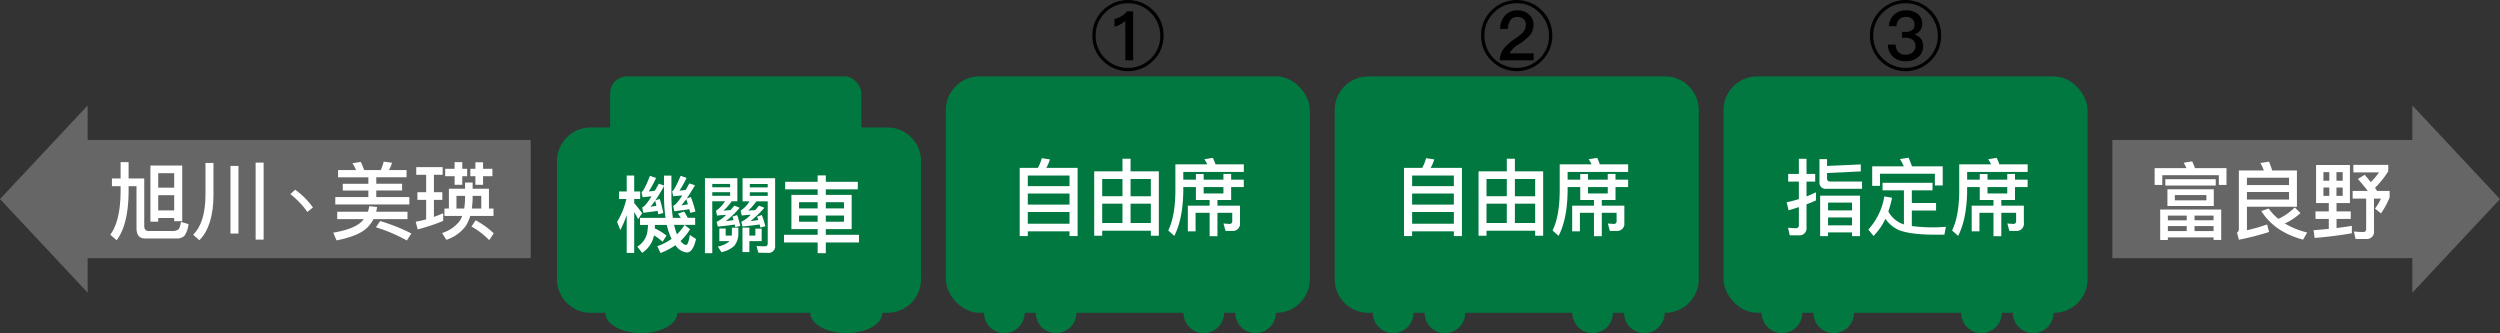 <svg xmlns="http://www.w3.org/2000/svg" xmlns:xlink="http://www.w3.org/1999/xlink" width="683.143" height="91.028" viewBox="0 0 683.143 91.028">
  <rect x="0" y="0" width="683.143" height="91.028" fill="#333333" stroke="none"/>
  <defs>
    <clipPath id="clip-path">
      <rect id="長方形_8" data-name="長方形 8" width="683.143" height="91.028" transform="translate(0 -0.001)" fill="none"/>
    </clipPath>
  </defs>
  <g id="グループ_3" data-name="グループ 3" transform="translate(0 0)">
    <rect id="長方形_1" data-name="長方形 1" width="124.982" height="32.299" transform="translate(20.042 38.245)" fill="#666"/>
    <path id="パス_1" data-name="パス 1" d="M0,54.395,23.954,79.976V28.815Z" fill="#666"/>
    <g id="グループ_2" data-name="グループ 2">
      <g id="グループ_1" data-name="グループ 1" clip-path="url(#clip-path)">
        <path id="パス_2" data-name="パス 2" d="M39.647,65.165q-2.346,0-2.345-2.829V50.885H35.14v1.5c-.046,6.047-1.149,10.462-3.265,13.268L30.127,64.13c1.84-2.437,2.783-6.37,2.828-11.75v-1.5H30.587V48.77h2.368V44.309H35.14V48.77h4.277V61.762c0,.9.414,1.357,1.243,1.357h6.6a2.549,2.549,0,0,0,1.38-.369c.368-.229.621-.942.805-2.115l2.07.6a6.927,6.927,0,0,1-1.127,3.22,3.078,3.078,0,0,1-2.184.712Zm3.588-4.6H41.1V45.228h8.692V60.451H47.6v-.873H43.235ZM47.6,47.321H43.235v3.955H47.6Zm0,6.024H43.235v4.14H47.6Z" fill="#fff"/>
        <path id="パス_3" data-name="パス 3" d="M58.333,44.515v8.969q-.069,8.346-3.863,12.164l-1.679-1.494C55,61.946,56.1,58.381,56.149,53.484V44.515Zm6.829,19.293H62.977V45.343h2.185Zm6.876,1.656H69.853V44.423h2.185Z" fill="#fff"/>
        <path id="パス_4" data-name="パス 4" d="M83.439,54.22a23.893,23.893,0,0,1,2.07,2.461l-1.517,1.241a20.427,20.427,0,0,0-2-2.46,23.773,23.773,0,0,0-2.645-2.415l1.311-1.195a20.454,20.454,0,0,1,2.782,2.368" fill="#fff"/>
        <path id="パス_5" data-name="パス 5" d="M103.05,56.566c-.07.46-.161.874-.252,1.288h8.553v2.023h-9.29a8.951,8.951,0,0,1-2.069,2.645c-1.518,1.333-4.187,2.391-8.026,3.173l-.9-2.115c3.311-.576,5.679-1.4,7.151-2.507a7.352,7.352,0,0,0,1.2-1.2H92.149V57.854h8.395a12.134,12.134,0,0,0,.367-1.518Zm-5.772-10.1a11.719,11.719,0,0,0-.966-1.862l2.278-.368a23.717,23.717,0,0,1,.918,2.23h4.554a13.517,13.517,0,0,0,.781-2.3l2.276.3a8.326,8.326,0,0,1-.826,2H111.1v1.978H102.82v1.77h7.06v1.84h-7.06v1.794h9.036v2.023H91.621V53.853h9.038V52.059H93.668v-1.84h6.991v-1.77H92.381V46.471Zm15.131,17.338-1.241,1.909a44.275,44.275,0,0,0-8.44-3.61l1.15-1.7a49.643,49.643,0,0,1,8.531,3.4" fill="#fff"/>
        <path id="パス_6" data-name="パス 6" d="M116.454,52.518v-4.76h-2.713V45.666h7.219v2.092h-2.391v4.76h2.3v2.093h-2.3v4.668c.851-.322,1.7-.645,2.53-1.012v2.092a49.493,49.493,0,0,1-6.968,2.323L113.6,60.59c.966-.185,1.909-.392,2.852-.645V54.611h-2.392V52.518Zm17.154,4.461h1.242V59H128.5a11.734,11.734,0,0,1-1.2,2.713,10.774,10.774,0,0,1-5.335,3.817L120.8,63.671a9.5,9.5,0,0,0,4.9-3.4,9.119,9.119,0,0,0,.6-1.264h-4.851V56.979h1.219v-5.4h4.415v-1.7h2.069v1.7h4.461Zm-7.289-12.67v1.817h1.333v2.023h-1.333v2.346h-2.093V48.149h-2.575V46.126h2.575V44.309Zm.528,12.67c.115-.759.185-1.541.231-2.368V53.53h-2.346v3.449ZM132,44.332v1.794h2.552v2.023H132v2.346h-2.093V48.149h-1.38V46.126h1.38V44.332Zm2.919,19.43-1.241,1.864a20.734,20.734,0,0,0-4.852-3.726l1.15-1.7a22.725,22.725,0,0,1,4.943,3.564m-5.771-9.151c-.046.851-.115,1.632-.207,2.368h2.575V53.53h-2.368Z" fill="#fff"/>
        <rect id="長方形_2" data-name="長方形 2" width="85.88" height="32.299" transform="translate(577.221 38.245)" fill="#666"/>
        <path id="パス_7" data-name="パス 7" d="M683.143,54.4,659.19,28.814V79.976Z" fill="#666"/>
        <path id="パス_8" data-name="パス 8" d="M608.408,50.54h-2.093V47.872H590.863V50.54H588.77v-4.6h8.692a12.7,12.7,0,0,0-.759-1.472l2.323-.367a15.5,15.5,0,0,1,.758,1.839h8.624Zm-1.45,15.015h-2.091v-.69H592.38v.713h-2.093V57.253h16.671ZM605.464,50.7H591.69V48.976h13.774Zm-.529,5.587h-12.67V51.713h12.67Zm-7.4,2.622h-5.15V60.2h5.15Zm0,2.874h-5.15V63.14h5.15Zm5.38-8.486h-8.623v1.449h8.623Zm-3.242,6.9h5.2V58.91h-5.2Zm5.2,1.587h-5.2V63.14h5.2Z" fill="#fff"/>
        <path id="パス_9" data-name="パス 9" d="M620.892,46.585h6.761v9.91H613.994v6.416a46.933,46.933,0,0,0,5.519-1.587l.529,2.07a74.035,74.035,0,0,1-8.256,2.116l-.505-1.978a.962.962,0,0,0,.505-.874V46.585h6.83a15.42,15.42,0,0,0-.942-2.047l2.344-.368c.3.713.6,1.518.874,2.415m4.6,1.978h-11.5v2h11.5Zm-11.5,5.955h11.5V52.472h-11.5Zm14.625,3.7a15.992,15.992,0,0,1-4.277,2.852,21.986,21.986,0,0,0,6.117,2.46l-1.127,1.955c-5.266-1.426-9.061-4.047-11.4-7.819l2-.689a14.024,14.024,0,0,0,2.644,2.828,15.13,15.13,0,0,0,4.485-3.127Z" fill="#fff"/>
        <path id="パス_10" data-name="パス 10" d="M642.132,45.09V55.483h-3.656V57.76h3.886v2.07h-3.886v2.483c1.495-.184,2.9-.391,4.185-.6v2.023c-2.967.528-6.347.966-10.164,1.287l-.3-2.115c1.472-.115,2.852-.23,4.162-.368V59.83h-3.632V57.76h3.632V55.483h-3.472V45.09ZM636.5,47.045h-1.609V49.39H636.5Zm0,4.208h-1.609v2.276H636.5Zm1.955-1.864h1.7V47.044h-1.7Zm1.7,1.864h-1.7v2.276h1.7Zm7.681-1.472a21.234,21.234,0,0,0,2.253-2.668h-7.013V45.044h9.543v1.748a25.613,25.613,0,0,1-3.634,4.552c.207.276.391.552.576.829h3.425v1.77a21.891,21.891,0,0,1-2.368,4.369L648.984,57a14.559,14.559,0,0,0,1.633-2.737h-1.908v8.785a1.961,1.961,0,0,1-2.162,2.253h-2.874l-.46-2.046c.92.091,1.77.137,2.6.137.505,0,.758-.3.758-.873V54.264h-3.7V52.173h4.139c-.781-1.036-1.679-2.117-2.713-3.266l1.862-1.149c.621.712,1.173,1.378,1.679,2.023" fill="#fff"/>
        <path id="長方形_3" data-name="長方形 3" d="M9.2,0H90.287a9.2,9.2,0,0,1,9.2,9.2V41.445a9.2,9.2,0,0,1-9.2,9.2H9.2a9.2,9.2,0,0,1-9.2-9.2V9.2A9.2,9.2,0,0,1,9.2,0Z" transform="translate(152.197 34.834)" fill="#007840"/>
        <path id="パス_11" data-name="パス 11" d="M185.094,85.476c0,3.066-4.407,5.551-9.844,5.551s-9.845-2.485-9.845-5.551,4.408-5.551,9.845-5.551,9.844,2.485,9.844,5.551" fill="#007840"/>
        <path id="パス_12" data-name="パス 12" d="M241.115,85.476c0,3.066-4.407,5.551-9.844,5.551s-9.845-2.485-9.845-5.551,4.408-5.551,9.845-5.551,9.844,2.485,9.844,5.551" fill="#007840"/>
        <rect id="長方形_4" data-name="長方形 4" width="99.483" height="64.598" rx="9.196" transform="translate(258.453 20.878)" fill="#007840"/>
        <path id="パス_13" data-name="パス 13" d="M279.988,85.476a5.551,5.551,0,1,1-5.551-5.551,5.551,5.551,0,0,1,5.551,5.551" fill="#007840"/>
        <path id="パス_14" data-name="パス 14" d="M294.125,85.476a5.551,5.551,0,1,1-5.551-5.551,5.551,5.551,0,0,1,5.551,5.551" fill="#007840"/>
        <path id="パス_15" data-name="パス 15" d="M334.492,85.476a5.551,5.551,0,1,1-5.551-5.551,5.551,5.551,0,0,1,5.551,5.551" fill="#007840"/>
        <path id="パス_16" data-name="パス 16" d="M348.63,85.476a5.551,5.551,0,1,1-5.551-5.551,5.551,5.551,0,0,1,5.551,5.551" fill="#007840"/>
        <path id="長方形_5" data-name="長方形 5" d="M9.2,0H90.287a9.2,9.2,0,0,1,9.2,9.2V55.4a9.2,9.2,0,0,1-9.2,9.2H9.2A9.2,9.2,0,0,1,0,55.4V9.2A9.2,9.2,0,0,1,9.2,0Z" transform="translate(364.709 20.878)" fill="#007840"/>
        <path id="パス_17" data-name="パス 17" d="M386.244,85.476a5.551,5.551,0,1,1-5.551-5.551,5.551,5.551,0,0,1,5.551,5.551" fill="#007840"/>
        <path id="パス_18" data-name="パス 18" d="M400.381,85.476a5.551,5.551,0,1,1-5.551-5.551,5.551,5.551,0,0,1,5.551,5.551" fill="#007840"/>
        <path id="パス_19" data-name="パス 19" d="M440.748,85.476a5.551,5.551,0,1,1-5.551-5.551,5.551,5.551,0,0,1,5.551,5.551" fill="#007840"/>
        <path id="パス_20" data-name="パス 20" d="M454.886,85.476a5.551,5.551,0,1,1-5.551-5.551,5.551,5.551,0,0,1,5.551,5.551" fill="#007840"/>
        <rect id="長方形_6" data-name="長方形 6" width="99.483" height="64.598" rx="9.196" transform="translate(470.965 20.878)" fill="#007840"/>
        <path id="パス_21" data-name="パス 21" d="M492.5,85.476a5.551,5.551,0,1,1-5.551-5.551,5.551,5.551,0,0,1,5.551,5.551" fill="#007840"/>
        <path id="パス_22" data-name="パス 22" d="M506.637,85.476a5.551,5.551,0,1,1-5.551-5.551,5.551,5.551,0,0,1,5.551,5.551" fill="#007840"/>
        <path id="パス_23" data-name="パス 23" d="M547.005,85.476a5.552,5.552,0,1,1-5.552-5.551,5.551,5.551,0,0,1,5.552,5.551" fill="#007840"/>
        <path id="パス_24" data-name="パス 24" d="M561.142,85.476a5.552,5.552,0,1,1-5.551-5.551,5.551,5.551,0,0,1,5.551,5.551" fill="#007840"/>
        <path id="パス_25" data-name="パス 25" d="M173.3,69.114h-2.048V58.743a26.9,26.9,0,0,1-1.747,4.116l-.874-2.23a21.087,21.087,0,0,0,2.529-6.255h-2V52.327h2.092V47.959H173.3v4.368h1.631v2.047H173.3V55.5c.735.85,1.448,1.77,2.183,2.76l-1.1,1.632c-.414-.782-.759-1.426-1.08-1.955ZM184.57,67a17.774,17.774,0,0,1-4.093,2.139l-.851-1.863a15.85,15.85,0,0,0,3.886-2,17.44,17.44,0,0,1-1.289-3.7.258.258,0,0,1-.022-.114h-3.243c0,.321-.022.644-.022.942a16.884,16.884,0,0,1,3.2,1.978l-1.081,1.679a15.428,15.428,0,0,0-2.345-1.748v.023a7.394,7.394,0,0,1-3.242,4.76l-1.334-1.7a5.789,5.789,0,0,0,2.759-4c.091-.553.138-1.2.185-1.932h-2.185V59.525h6.966a42.436,42.436,0,0,1-.412-6.163V50.879q-1.345,2.344-2.345,3.863l1.172-.391a31.7,31.7,0,0,1,.966,3.863l-1.358.346-.183-.944c-1.149.185-2.461.345-3.91.529l-.321-1.449c.574-.207,1.425-1.219,2.576-3.057-.782.091-1.588.16-2.438.253l-.3-1.4c.459-.207,1.218-1.678,2.3-4.437l1.679.574a35.094,35.094,0,0,1-2,3.7c.6-.068,1.149-.138,1.655-.206.345-.6.712-1.242,1.08-1.932l1.427.506V47.981h2.023v5.381a44.818,44.818,0,0,0,.391,6.163h2.161a10.626,10.626,0,0,0-.782-1.127l1.679-.6a10.328,10.328,0,0,1,.989,1.724h2.047v1.932H184.2a18.135,18.135,0,0,0,.783,2.575,13.881,13.881,0,0,0,2.069-2.553l1.517,1.15a14.87,14.87,0,0,1-2.6,3.22c.55.712,1.056,1.081,1.541,1.081.368,0,.711-.92.987-2.737l1.7,1.126c-.552,2.438-1.4,3.68-2.507,3.68a4.264,4.264,0,0,1-3.127-2m-6.83-10.485,1.655-.3c-.137-.484-.252-.944-.368-1.38a19.232,19.232,0,0,1-1.287,1.679m12.3,1.31-1.425.345-.23-.988c-1.218.183-2.6.368-4.117.551l-.321-1.471c.552-.184,1.4-1.15,2.507-2.852-.783.069-1.61.138-2.483.231l-.3-1.334c.436-.207,1.218-1.633,2.322-4.254l1.633.574a34.268,34.268,0,0,1-1.955,3.5c.621-.093,1.2-.161,1.7-.23.321-.552.666-1.15,1.011-1.771l1.541.506c-.852,1.448-1.61,2.644-2.254,3.587l1.127-.367a29.1,29.1,0,0,1,1.241,3.977m-3.84-1.7c.644-.092,1.241-.207,1.793-.3q-.24-.759-.481-1.38c-.507.69-.944,1.265-1.312,1.679" fill="#fff"/>
        <path id="パス_26" data-name="パス 26" d="M201.485,54.995h-1.518a17.948,17.948,0,0,1-2.276,2.575c.6-.046,1.241-.115,1.954-.161.322-.391.667-.805,1.035-1.219l1.448.575a24.124,24.124,0,0,1-3.817,3.68c.644-.093,1.357-.185,2.139-.3-.092-.345-.207-.666-.3-.966l1.288-.413c.3.851.575,1.839.85,2.966l-1.356.322c-.046-.253-.115-.483-.161-.69q-2.482.345-4.622.552l-.323-1.288a8.9,8.9,0,0,0,2.6-1.931q-1.344.1-2.483.207l-.3-1.311a8.328,8.328,0,0,0,2.461-2.6h-3.473V69.182h-2V48.694h8.854Zm-1.978-4.738h-4.875v.92h4.875ZM194.632,53.5h4.875v-.988h-4.875Zm3.656,8.946v1.931h1.656a2.28,2.28,0,0,0,.046-.368V62.215h1.771v1.793a5.164,5.164,0,0,1-1.15,3.2,7.3,7.3,0,0,1-3.472,1.7l-.989-1.541a6.933,6.933,0,0,0,2.989-1.265c.046-.069.115-.138.161-.207h-2.736V62.445Zm8.394-7.428a14.978,14.978,0,0,1-2.231,2.53c.575-.046,1.218-.092,1.909-.138.344-.391.689-.805,1.057-1.219l1.449.575a24.815,24.815,0,0,1-3.817,3.656c.644-.091,1.38-.183,2.161-.3-.115-.323-.229-.644-.322-.944l1.288-.413a26.86,26.86,0,0,1,.966,3.058l-1.357.345c-.069-.3-.137-.575-.207-.828q-2.553.345-4.691.552l-.321-1.288a8.888,8.888,0,0,0,2.6-1.932q-1.344.1-2.483.207l-.3-1.31a8.272,8.272,0,0,0,2.438-2.553H202.91V48.694h8.9v18.4a1.792,1.792,0,0,1-2.046,2c-.874,0-1.725-.022-2.553-.046l-.482-1.816c.827.046,1.586.068,2.3.068q.759,0,.758-.827V55.017Zm-1.909,7.175v2.184h1.633V62.491h1.724v3.4h-3.357v2.989h-1.886V62.192Zm5.012-11.911h-4.9v.92h4.9Zm-4.9,3.242h4.9v-.989h-4.9Z" fill="#fff"/>
        <path id="パス_27" data-name="パス 27" d="M223.426,53.247V51.729H214.55V49.683h8.876V47.935h2.231v1.748H234.4v2.046h-8.738v1.518h7.059v9.359h-7.059v1.563h9.059v2.093h-9.059v2.92h-2.231v-2.92h-9.2V64.169h9.2V62.606h-7.175V53.247Zm0,2h-5.082v1.7h5.082Zm0,3.656h-5.082v1.679h5.082Zm2.231-1.955h4.967v-1.7h-4.967Zm4.966,1.955h-4.967v1.679h4.967Z" fill="#fff"/>
        <path id="パス_28" data-name="パス 28" d="M294.461,64.5h-2.208V63.211h-11.4V64.5H278.64V45.873h4.967a11.331,11.331,0,0,0,1.058-2.644l2.231.322a10.444,10.444,0,0,1-.989,2.322h8.554Zm-2.208-16.533h-11.4v2.9h11.4Zm0,4.921h-11.4V55.9h11.4Zm0,5.035h-11.4v3.22h11.4Z" fill="#fff"/>
        <path id="パス_29" data-name="パス 29" d="M316.66,64.408h-2.185V63.05H301.184v1.358H299V46.816h7.727V43.367h2.208v3.449h7.726Zm-9.934-15.5h-5.542v4.714h5.542Zm0,6.737h-5.542v5.289h5.542Zm2.208-2.023h5.541V48.909h-5.541Zm5.541,2.023h-5.541v5.289h5.541Z" fill="#fff"/>
        <path id="パス_30" data-name="パス 30" d="M323.343,52.381c-.092,5.013-.9,9.036-2.46,12.073l-1.656-1.472c1.242-2.529,1.909-6.071,1.955-10.6V44.908H329.9a13.283,13.283,0,0,0-.8-1.4l2.322-.367a18.628,18.628,0,0,1,.736,1.771h7.726v2.069H323.343v2.115h3.449v-1.54h2.116v1.54h5.4V47.529h2.115v1.563h3.449v2.025h-3.449v3.541h-3.748V56.2h6.163v4.645a1.975,1.975,0,0,1-2.208,2.253h-1.747l-.553-2.023,1.611.115a.71.71,0,0,0,.781-.805v-2.23h-4.047v6.392H330.54V58.153H326.7v5.058h-2.116V56.2h5.955v-1.54h-3.748V51.117h-3.449Zm5.565.483h5.4V51.117h-5.4Z" fill="#fff"/>
        <path id="パス_31" data-name="パス 31" d="M399.482,64.5h-2.208V63.211H385.868V64.5H383.66V45.873h4.967a11.378,11.378,0,0,0,1.059-2.644l2.23.322a10.4,10.4,0,0,1-.989,2.322h8.555Zm-2.208-16.533h-11.4v2.9h11.4Zm0,4.921h-11.4V55.9h11.4Zm0,5.035h-11.4v3.22h11.4Z" fill="#fff"/>
        <path id="パス_32" data-name="パス 32" d="M421.68,64.408h-2.185V63.05H406.2v1.358H404.02V46.816h7.726V43.367h2.208v3.449h7.726Zm-9.934-15.5H406.2v4.714h5.542Zm0,6.737H406.2v5.289h5.542Zm2.208-2.023h5.541V48.909h-5.541Zm5.541,2.023h-5.541v5.289h5.541Z" fill="#fff"/>
        <path id="パス_33" data-name="パス 33" d="M428.364,52.381c-.092,5.013-.9,9.036-2.46,12.073l-1.657-1.472c1.243-2.529,1.91-6.071,1.955-10.6V44.908h8.715a13.461,13.461,0,0,0-.8-1.4l2.322-.367a18.382,18.382,0,0,1,.735,1.771H444.9v2.069H428.364v2.115h3.449v-1.54h2.115v1.54h5.4V47.529h2.116v1.563H444.9v2.025h-3.449v3.541H437.7V56.2h6.163v4.645a1.975,1.975,0,0,1-2.208,2.253h-1.747l-.553-2.023,1.61.115a.71.71,0,0,0,.781-.805v-2.23H437.7v6.392h-2.139V58.153h-3.84v5.058h-2.115V56.2h5.955v-1.54h-3.748V51.117h-3.449Zm5.564.483h5.4V51.117h-5.4Z" fill="#fff"/>
        <path id="パス_34" data-name="パス 34" d="M489.069,64.315l-.484-2.092a17.2,17.2,0,0,0,2.116.138.765.765,0,0,0,.851-.851V56.589c-.92.322-1.863.6-2.806.873l-.529-2.184a34.141,34.141,0,0,0,3.335-.873V49.622h-2.921V47.529h2.921V43.39h2.092v4.139h2.369v2.093h-2.369v4.046c.874-.344,1.748-.712,2.576-1.127v2.231c-.852.368-1.7.736-2.576,1.059v6.231a1.968,1.968,0,0,1-2.185,2.253Zm19.407-17.476-9.221.437v1.517c0,.53.276.805.874.805h8.692v2h-9.75a1.676,1.676,0,0,1-1.885-1.908V43.482h2.069v1.862l9.221-.414Zm-.207,17.683h-2.185V63.51h-6.553v1.012h-2.162V53.461h10.9Zm-2.185-9.151H499.53v2.115h6.554Zm0,4.046H499.53v2.161h6.554Z" fill="#fff"/>
        <path id="パス_35" data-name="パス 35" d="M528.077,49.945v2.069h-5.656v3.449h6.622v2.07h-6.622v4.231a43.657,43.657,0,0,0,5.771.367c1.149,0,2.346-.068,3.541-.16l-.413,2.161h-2.162c-4.829,0-8.3-.436-10.371-1.31a8.853,8.853,0,0,1-3.587-3.036,16.673,16.673,0,0,1-3.242,4.691l-1.426-1.747a17.658,17.658,0,0,0,4.369-9.061l2.115.368a31.359,31.359,0,0,1-1.011,3.748,7.394,7.394,0,0,0,4.047,3.473l.206.046v-9.29h-5.839V49.945Zm2.783.735h-2.139v-3.2H513.728v3.311H511.59V45.46h8.646a16.177,16.177,0,0,0-1.058-2l2.346-.367c.321.713.644,1.494.942,2.368h8.394Z" fill="#fff"/>
        <path id="パス_36" data-name="パス 36" d="M537.534,52.381c-.091,5.013-.9,9.036-2.459,12.073l-1.657-1.472c1.242-2.529,1.909-6.071,1.955-10.6V44.908h8.715a13.455,13.455,0,0,0-.8-1.4l2.322-.367a18.382,18.382,0,0,1,.735,1.771h7.727v2.069H537.534v2.115h3.45v-1.54H543.1v1.54h5.4V47.529h2.115v1.563h3.45v2.025h-3.45v3.541H546.87V56.2h6.164v4.645a1.975,1.975,0,0,1-2.208,2.253h-1.748l-.552-2.023,1.61.115a.71.71,0,0,0,.781-.805v-2.23H546.87v6.392h-2.138V58.153h-3.84v5.058h-2.115V56.2h5.955v-1.54h-3.748V51.117h-3.45Zm5.565.483h5.4V51.117h-5.4Z" fill="#fff"/>
        <rect id="長方形_7" data-name="長方形 7" width="68.642" height="22.361" rx="4.598" transform="translate(166.721 20.879)" fill="#007840"/>
        <path id="パス_37" data-name="パス 37" d="M315.109,2.85a9.367,9.367,0,0,1,2.85,6.875,9.435,9.435,0,0,1-2.85,6.875,9.72,9.72,0,0,1-13.75,0,9.361,9.361,0,0,1-2.85-6.875,9.294,9.294,0,0,1,2.85-6.875,9.717,9.717,0,0,1,13.75,0m-13.132.617a8.591,8.591,0,0,0-2.571,6.258,8.623,8.623,0,0,0,2.571,6.257,8.9,8.9,0,0,0,12.494.02,8.427,8.427,0,0,0,2.572-6.2,8.7,8.7,0,0,0-2.591-6.3A8.354,8.354,0,0,0,308.234.9a8.59,8.59,0,0,0-6.257,2.57m7.672-.379V16.46H307.5V5.7a7.916,7.916,0,0,1-2.969,1.634V5.2a6.728,6.728,0,0,0,3.487-2.113Z"/>
        <path id="パス_38" data-name="パス 38" d="M421.326,2.85a9.367,9.367,0,0,1,2.85,6.875,9.435,9.435,0,0,1-2.85,6.875,9.72,9.72,0,0,1-13.75,0,9.36,9.36,0,0,1-2.849-6.875,9.293,9.293,0,0,1,2.849-6.875,9.717,9.717,0,0,1,13.75,0M408.2,3.467a8.592,8.592,0,0,0-2.572,6.258,8.624,8.624,0,0,0,2.572,6.257,8.9,8.9,0,0,0,12.494.02,8.425,8.425,0,0,0,2.571-6.2,8.7,8.7,0,0,0-2.591-6.3A8.354,8.354,0,0,0,414.451.9a8.588,8.588,0,0,0-6.256,2.57m9.6.459a3.727,3.727,0,0,1,1.256,2.909,4.511,4.511,0,0,1-1.316,3.149,15.841,15.841,0,0,1-2.71,2.112,6.791,6.791,0,0,0-2.55,2.471h6.6V16.46h-9.246a5.585,5.585,0,0,1,1.395-3.567,15.181,15.181,0,0,1,2.97-2.431,13.183,13.183,0,0,0,1.853-1.495,3.213,3.213,0,0,0,.9-2.152,2.065,2.065,0,0,0-.6-1.614,2.494,2.494,0,0,0-1.774-.558,2.146,2.146,0,0,0-1.874.917,4.183,4.183,0,0,0-.657,2.351h-2.112a5.258,5.258,0,0,1,1.295-3.627,4.319,4.319,0,0,1,3.428-1.455,4.52,4.52,0,0,1,3.148,1.1"/>
        <path id="パス_39" data-name="パス 39" d="M527.582,2.849a9.37,9.37,0,0,1,2.85,6.875,9.435,9.435,0,0,1-2.85,6.875,9.717,9.717,0,0,1-13.75,0,9.36,9.36,0,0,1-2.849-6.875,9.3,9.3,0,0,1,2.849-6.875,9.72,9.72,0,0,1,13.75,0m-13.131.618a8.592,8.592,0,0,0-2.572,6.257,8.623,8.623,0,0,0,2.572,6.257A8.9,8.9,0,0,0,526.945,16a8.426,8.426,0,0,0,2.571-6.2,8.7,8.7,0,0,0-2.591-6.3A8.355,8.355,0,0,0,520.707.9a8.588,8.588,0,0,0-6.256,2.571m9.6.359a3.365,3.365,0,0,1,1.216,2.729,3.006,3.006,0,0,1-.558,1.754,3.453,3.453,0,0,1-1.534,1.1,3.588,3.588,0,0,1,1.733,1.2,3.24,3.24,0,0,1,.618,1.933,3.829,3.829,0,0,1-1.315,3.009,5.042,5.042,0,0,1-3.468,1.176,4.93,4.93,0,0,1-3.308-1.077,4.587,4.587,0,0,1-1.554-3.466H518a2.991,2.991,0,0,0,.837,2.152,2.7,2.7,0,0,0,1.894.6,2.8,2.8,0,0,0,2.013-.718,2.134,2.134,0,0,0,.676-1.594,2.128,2.128,0,0,0-.657-1.654,2.9,2.9,0,0,0-2.032-.657h-.957v-1.6h1a2.79,2.79,0,0,0,1.754-.5,1.83,1.83,0,0,0,.638-1.515A1.914,1.914,0,0,0,522.54,5.2a2.335,2.335,0,0,0-1.733-.578,2.383,2.383,0,0,0-1.814.657,2.752,2.752,0,0,0-.756,1.854h-2.093A4.481,4.481,0,0,1,517.6,3.985a4.55,4.55,0,0,1,3.228-1.156,4.881,4.881,0,0,1,3.228,1"/>
      </g>
    </g>
  </g>
</svg>
